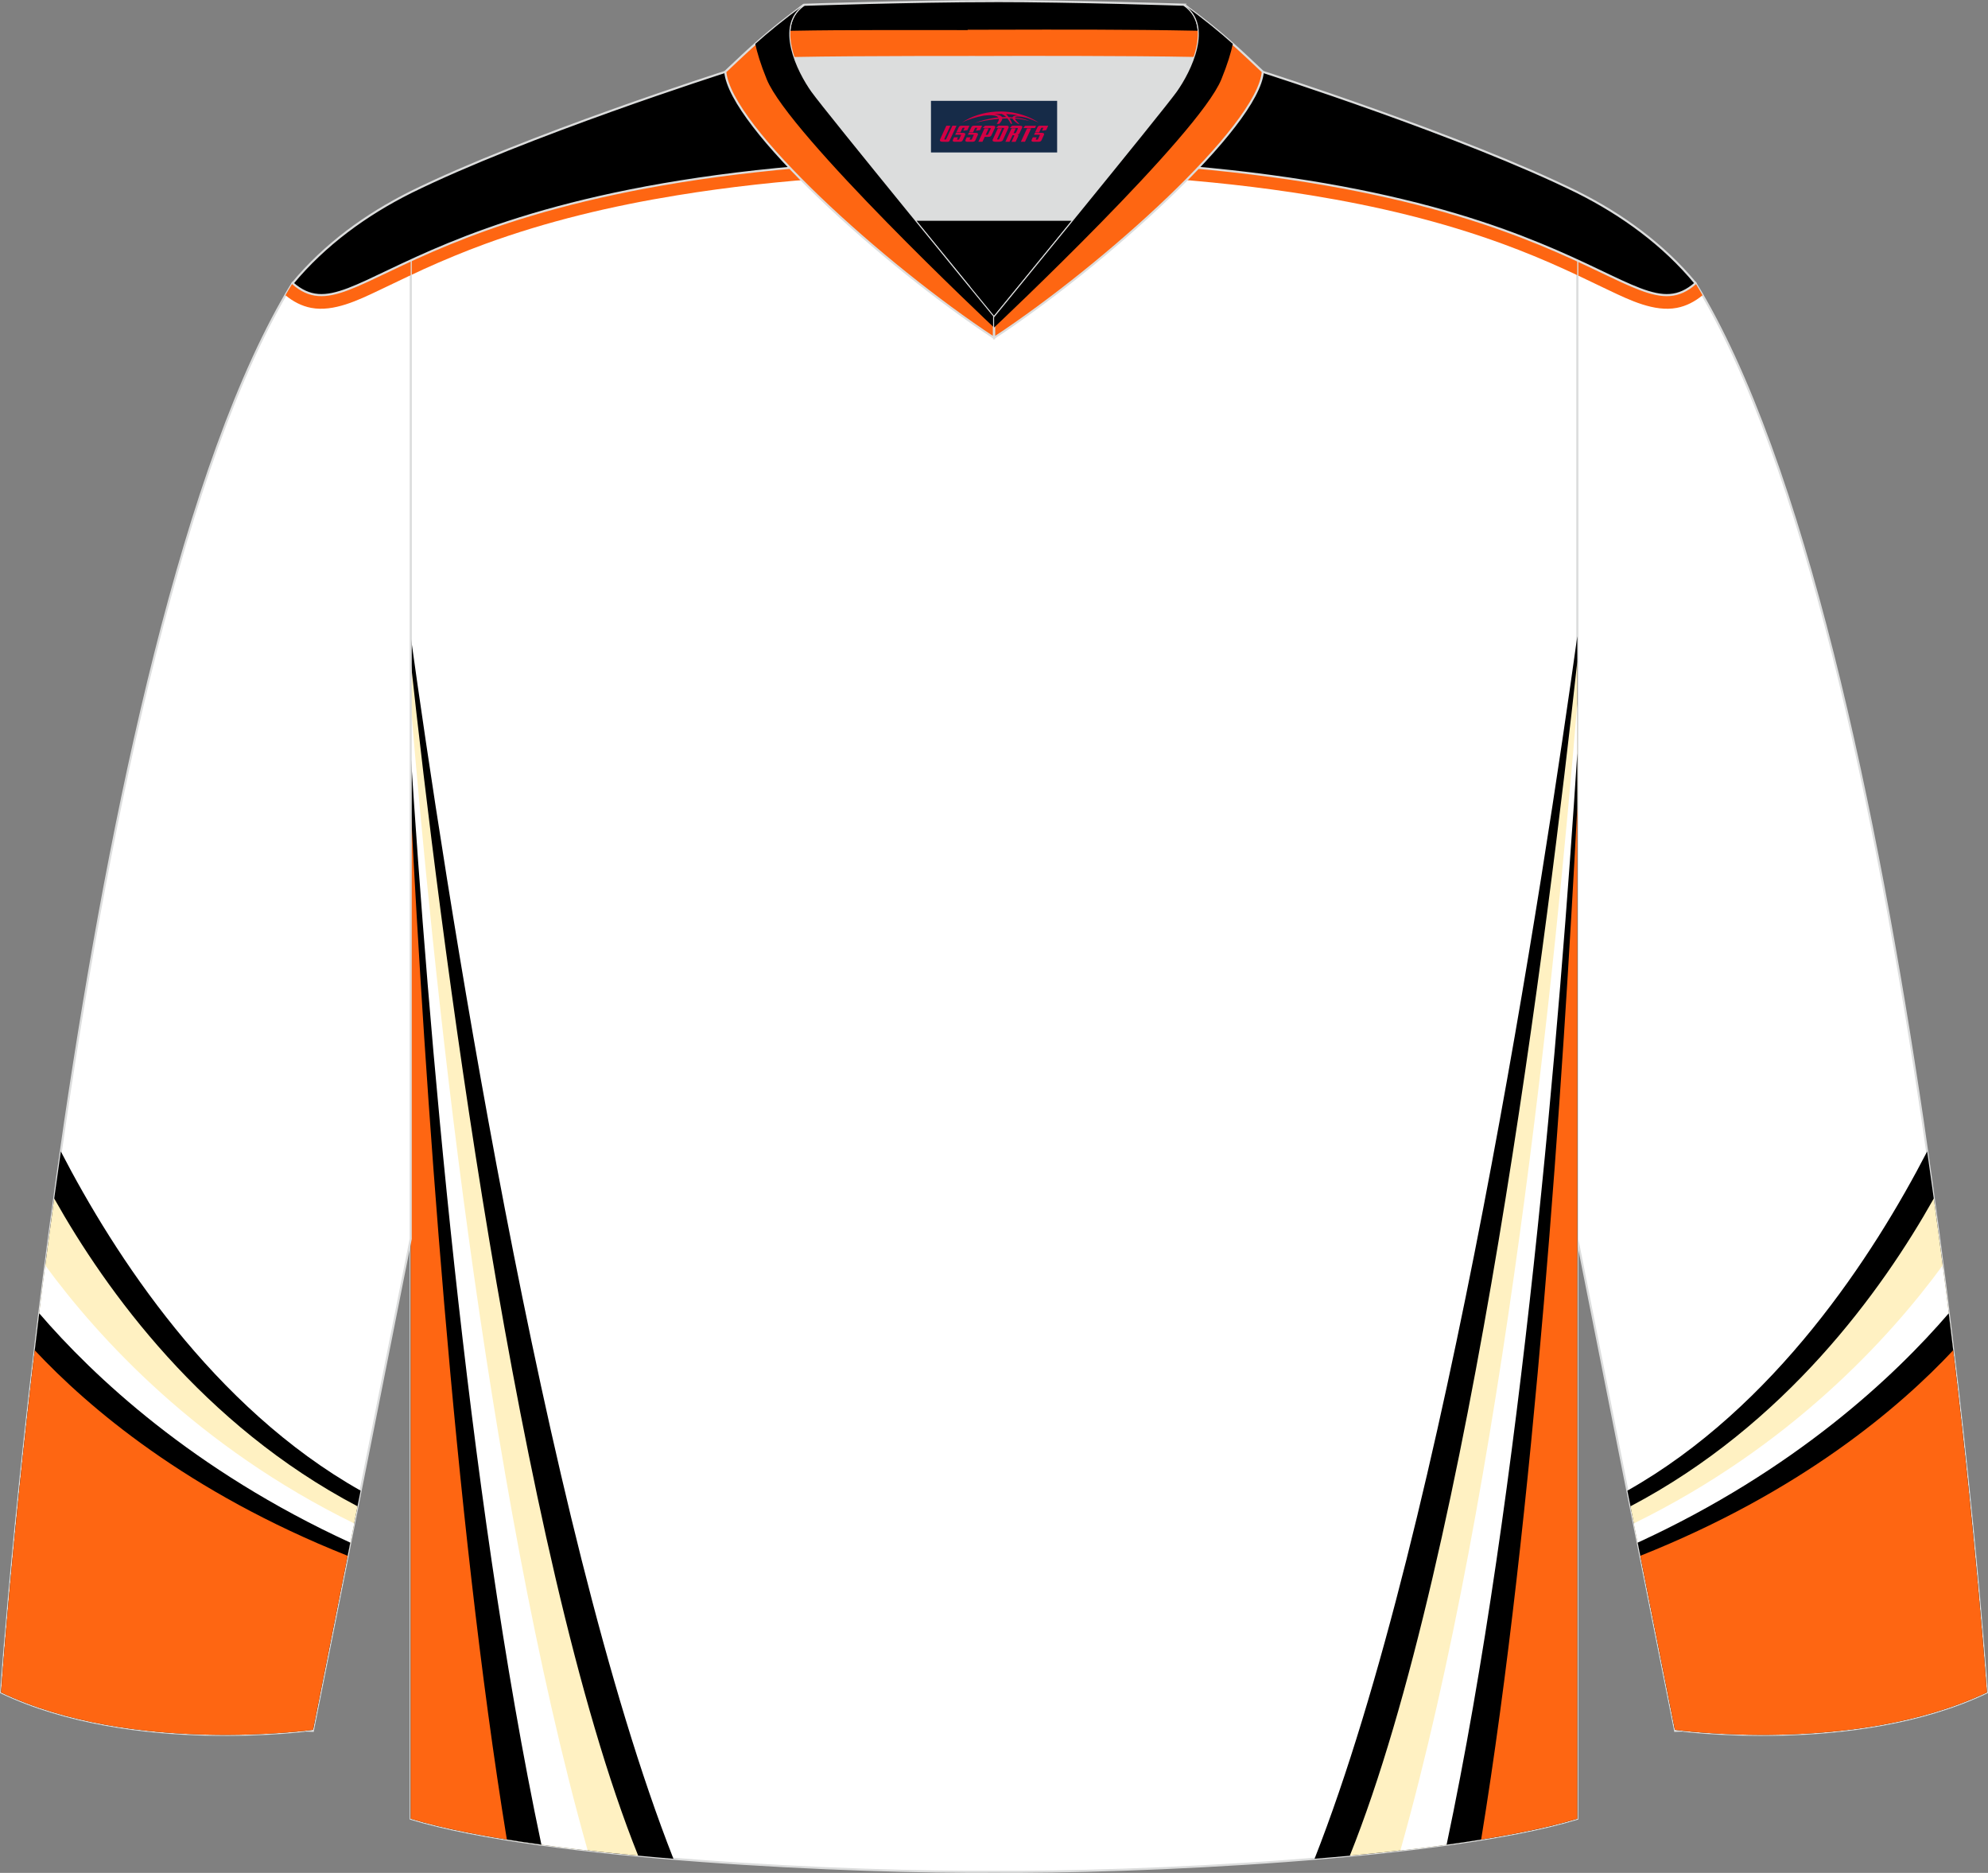 <?xml version="1.0" encoding="utf-8"?>
<!-- Generator: Adobe Illustrator 24.0.1, SVG Export Plug-In . SVG Version: 6.00 Build 0)  -->
<svg xmlns="http://www.w3.org/2000/svg" xmlns:xlink="http://www.w3.org/1999/xlink" version="1.1" id="图层_1" x="0px" y="0px" width="378.18px" height="356.23px" viewBox="0 0 378.18 356.23" enable-background="new 0 0 378.18 356.23" xml:space="preserve">
<rect x="0" y="0" width="378.18" height="356.23" fill="#808080" stroke="none"/>
<g>
	
		<path fill-rule="evenodd" clip-rule="evenodd" fill="#FFFFFF" stroke="#DCDDDD" stroke-width="0.4" stroke-miterlimit="22.926" d="   M377.97,321.9c0,0-14.06-200.43-55.45-268.05l-0.03,0.02h-0.01c-5.46,4.75-10.24,1.25-22.43-4.37v186.14l18.58,93.37   C318.63,329.01,352.89,333.84,377.97,321.9z"/>
	<g>
		<path fill-rule="evenodd" clip-rule="evenodd" fill="#FE6612" d="M300.05,52.34c2.05,0.97,4.09,1.96,6.14,2.93    c3.77,1.79,8.51,4.1,12.78,3.29c1.86-0.35,3.46-1.22,4.91-2.4c-0.45-0.78-0.9-1.57-1.36-2.31l-0.03,0.02h-0.01    c-5.46,4.75-10.24,1.25-22.43-4.37L300.05,52.34L300.05,52.34z"/>
		<path fill-rule="evenodd" clip-rule="evenodd" d="M366.61,219c-10.21,19.75-28.96,48.69-57.03,64.52l9.05,45.49    c0,0,34.26,4.83,59.34-7.11C377.97,321.9,374.68,275.04,366.61,219z"/>
		<path fill-rule="evenodd" clip-rule="evenodd" fill="#FFF1C2" d="M367.87,227.95c-9.89,17.6-28.27,43.07-57.7,58.55l8.46,42.51    c0,0,34.26,4.83,59.34-7.11C377.97,321.9,375.02,279.94,367.87,227.95z"/>
		<path fill-rule="evenodd" clip-rule="evenodd" fill="#FFFFFF" d="M369.56,240.68c-10.17,13.87-29.01,34.51-58.75,49.07l7.81,39.26    c0,0,34.26,4.83,59.34-7.11C377.97,321.9,375.49,286.62,369.56,240.68z"/>
		<path fill-rule="evenodd" clip-rule="evenodd" d="M370.71,249.79c-10.25,11.92-29.22,29.85-59.17,43.62l7.08,35.59    c0,0,34.26,4.83,59.34-7.11C377.97,321.9,375.82,291.21,370.71,249.79z"/>
		<path fill-rule="evenodd" clip-rule="evenodd" fill="#FE6612" d="M371.56,256.82c-10.16,10.86-29.02,26.96-59.52,39.09l6.59,33.1    c0,0,34.26,4.83,59.34-7.11C377.97,321.9,376.05,294.63,371.56,256.82z"/>
	</g>
	
		<path fill-rule="evenodd" clip-rule="evenodd" fill="#FFFFFF" stroke="#DCDDDD" stroke-width="0.4" stroke-miterlimit="22.926" d="   M78.13,49.5v296.42c25.5,7.76,84.99,10.3,110.96,10.1c25.97,0.2,85.46-2.34,110.96-10.1V49.5c-16.55-7.62-46.77-19.15-110.96-19.32   C124.89,30.35,94.68,41.88,78.13,49.5L78.13,49.5L78.13,49.5z"/>
	<g>
		<path fill-rule="evenodd" clip-rule="evenodd" fill="#FE6612" d="M300.05,52.34c-0.81-0.38-1.62-0.76-2.44-1.13    c-3.84-1.75-7.72-3.35-11.68-4.8c-11.82-4.33-24.13-7.24-36.54-9.26c-19.83-3.24-40.23-4.31-60.3-4.31s-40.47,1.07-60.3,4.31    c-12.41,2.02-24.72,4.93-36.54,9.26c-3.96,1.45-7.84,3.06-11.68,4.8c-0.82,0.37-1.64,0.75-2.45,1.14V49.5l0,0    c16.55-7.62,46.76-19.15,110.96-19.32c64.19,0.17,94.41,11.7,110.96,19.32v2.84H300.05z"/>
		<path fill-rule="evenodd" clip-rule="evenodd" d="M78.13,121.03c6.11,43.91,25,169.03,49.98,232.51    c-19.47-1.6-38.29-4.06-49.98-7.62C78.13,345.92,78.13,121.03,78.13,121.03z"/>
		<path fill-rule="evenodd" clip-rule="evenodd" fill="#FFF1C2" d="M78.13,125.84c5.26,48.35,20.23,169.73,43.27,227.11    c-17.01-1.6-32.94-3.88-43.27-7.03C78.13,345.92,78.13,125.84,78.13,125.84z"/>
		<path fill-rule="evenodd" clip-rule="evenodd" fill="#FFFFFF" d="M78.13,133.87c4.01,48.61,14.12,148.92,33.66,218.08    c-13.29-1.51-25.3-3.49-33.66-6.04C78.13,345.91,78.13,133.87,78.13,133.87z"/>
		<path fill-rule="evenodd" clip-rule="evenodd" d="M78.13,143.27c3.23,50.19,10.6,140.15,24.86,207.58    c-9.74-1.34-18.39-2.97-24.86-4.94V143.27z"/>
		<path fill-rule="evenodd" clip-rule="evenodd" fill="#FE6612" d="M78.13,153.53c2.68,51.7,8.21,134.66,18.29,196.35    c-7.05-1.13-13.32-2.45-18.29-3.96V153.53z"/>
		<path fill-rule="evenodd" clip-rule="evenodd" d="M300.05,121.03c-6.11,43.91-25,169.03-49.98,232.51    c19.47-1.6,38.29-4.06,49.98-7.62V121.03z"/>
		<path fill-rule="evenodd" clip-rule="evenodd" fill="#FFF1C2" d="M300.05,125.84c-5.26,48.34-20.23,169.73-43.27,227.11    c17.01-1.6,32.94-3.88,43.27-7.03V125.84z"/>
		<path fill-rule="evenodd" clip-rule="evenodd" fill="#FFFFFF" d="M300.05,133.88c-4.01,48.61-14.12,148.92-33.66,218.08    c13.29-1.51,25.3-3.49,33.66-6.04V133.88z"/>
		<path fill-rule="evenodd" clip-rule="evenodd" d="M300.05,143.28c-3.23,50.19-10.6,140.15-24.86,207.58    c9.74-1.34,18.39-2.97,24.86-4.94V143.28z"/>
		<path fill-rule="evenodd" clip-rule="evenodd" fill="#FE6612" d="M300.05,153.54c-2.68,51.7-8.21,134.66-18.29,196.34    c7.05-1.13,13.32-2.45,18.29-3.96V153.54z"/>
	</g>
	
		<path fill-rule="evenodd" clip-rule="evenodd" fill="#FFFFFF" stroke="#DCDDDD" stroke-width="0.4" stroke-miterlimit="22.926" d="   M0.21,321.9c0,0,14.06-200.43,55.45-268.05l0.03,0.02h0.01c5.46,4.75,10.24,1.25,22.43-4.37v186.14l-18.58,93.37   C59.55,329.01,25.29,333.84,0.21,321.9z"/>
	<g>
		<path fill-rule="evenodd" clip-rule="evenodd" fill="#FE6612" d="M78.13,52.34c-2.05,0.97-4.09,1.96-6.14,2.93    c-3.77,1.79-8.51,4.1-12.78,3.29c-1.86-0.35-3.46-1.22-4.91-2.4c0.45-0.78,0.9-1.57,1.36-2.31l0.03,0.02h0.01    c5.46,4.75,10.24,1.25,22.43-4.37V52.34z"/>
		<path fill-rule="evenodd" clip-rule="evenodd" d="M11.57,219c10.21,19.75,28.96,48.69,57.03,64.52l-9.05,45.49    c0,0-34.26,4.83-59.34-7.11C0.21,321.9,3.5,275.04,11.57,219z"/>
		<path fill-rule="evenodd" clip-rule="evenodd" fill="#FFF1C2" d="M10.31,227.95c9.89,17.6,28.27,43.07,57.7,58.55l-8.46,42.51    c0,0-34.26,4.83-59.34-7.11C0.21,321.9,3.16,279.94,10.31,227.95z"/>
		<path fill-rule="evenodd" clip-rule="evenodd" fill="#FFFFFF" d="M8.61,240.68c10.17,13.87,29.02,34.51,58.75,49.07l-7.81,39.26    c0,0-34.26,4.83-59.34-7.11C0.21,321.9,2.68,286.62,8.61,240.68z"/>
		<path fill-rule="evenodd" clip-rule="evenodd" d="M7.46,249.79c10.25,11.92,29.22,29.85,59.17,43.62L59.55,329    c0,0-34.26,4.83-59.34-7.11C0.21,321.9,2.36,291.21,7.46,249.79z"/>
		<path fill-rule="evenodd" clip-rule="evenodd" fill="#FE6612" d="M6.61,256.82c10.16,10.86,29.02,26.96,59.52,39.09l-6.59,33.1    c0,0-34.26,4.83-59.34-7.11C0.21,321.9,2.12,294.63,6.61,256.82z"/>
	</g>
	<path fill-rule="evenodd" clip-rule="evenodd" stroke="#DCDDDD" stroke-width="0.4" stroke-miterlimit="22.926" d="M189.92,19.97   h-0.65h-0.35h-0.65l-0.68-0.01l0,0l-0.7-0.02l-0.72-0.02l-0.74-0.03l-0.76-0.04l-0.78-0.04l0,0l-0.8-0.05l0,0l-0.81-0.05l0,0   l-0.83-0.06l-0.85-0.06l-0.86-0.07l0,0l-0.87-0.07l-0.89-0.08l-0.9-0.08l0,0l-0.91-0.09l-0.92-0.09l-0.93-0.1l-0.93-0.1l-0.94-0.1   l-0.95-0.11l-0.95-0.11l-0.96-0.11l0,0l-0.96-0.11l-0.96-0.12l0,0l-0.96-0.12l0,0L165.75,18l0,0l-0.96-0.12l0,0l-0.96-0.12l0,0   l-0.96-0.13l-0.96-0.13l0,0l-0.95-0.13l-0.95-0.13l0,0l-0.94-0.13l-0.94-0.13l0,0l-0.93-0.13l0,0l-0.92-0.13l-0.91-0.13l0,0   l-0.9-0.13l-0.89-0.13l0,0l-0.88-0.13l-0.86-0.13l-0.85-0.13l-0.84-0.13l-0.82-0.13l-0.8-0.13l0,0l-0.79-0.13l-0.77-0.13   l-0.75-0.12l-0.73-0.12l-0.71-0.12l-0.68-0.12l-0.66-0.11l0,0l-0.64-0.11l-0.61-0.11l-0.59-0.11l-0.56-0.1l-0.53-0.1l-0.5-0.09   l-0.47-0.09l-0.44-0.09l-0.41-0.08l-0.38-0.08l-0.35-0.07c0,0-38.03,12.13-59.82,22.88c-8.53,4.27-16.34,9.94-22.47,17.32   c12.9,11.29,21.79-23.36,133.44-23.66c111.64,0.3,120.54,34.95,133.43,23.66c-6.13-7.38-13.94-13.05-22.47-17.32   c-21.79-10.75-59.82-22.88-59.82-22.88l-0.35,0.07l-0.38,0.08l-0.41,0.08l-0.44,0.09l-0.47,0.09l-0.5,0.09l-0.53,0.1l-0.56,0.1   l-0.59,0.11l-0.61,0.11l-0.64,0.11l0,0l-0.66,0.11l-0.68,0.12l-0.71,0.12l-0.73,0.12l-0.75,0.12l-0.77,0.13l-0.78,0.13l0,0   l-0.8,0.13l-0.82,0.13l-0.84,0.13l-0.85,0.13l-0.86,0.13l-0.88,0.13l0,0l-0.89,0.13l-0.9,0.13l0,0l-0.91,0.13l-0.92,0.13l0,0   l-0.93,0.13l0,0l-0.94,0.13l-0.94,0.13l0,0l-0.95,0.13l-0.95,0.13l0,0l-0.96,0.13l-0.96,0.13l0,0l-0.96,0.12l0,0l-1,0.12l0,0   l-0.96,0.12l0,0l-0.96,0.12l0,0l-0.96,0.12l-0.96,0.11l0,0l-0.96,0.11l-0.95,0.11l-0.95,0.11l-0.94,0.1l-0.93,0.1l-0.93,0.1   l-0.92,0.09l-0.91,0.09l0,0l-0.9,0.08l-0.89,0.08l-0.87,0.07l0,0l-0.86,0.07l-0.85,0.06l-0.83,0.06l0,0l-0.81,0.05l0,0l-0.8,0.05   l0,0l-0.78,0.04l-0.76,0.04l-0.74,0.03l-0.72,0.02l-0.7,0.02l0,0L189.92,19.97z"/>
	<path fill-rule="evenodd" clip-rule="evenodd" stroke="#DCDDDD" stroke-width="0.4" stroke-miterlimit="22.926" d="M152.94,0.91   c0,0,20.53-0.69,36-0.7V0.2c15.47,0,36.23,0.7,36.33,0.7l-0.01,0.01c3.42,2.32,3.23,6.39,1.94,10.11   c-11.89-0.24-34.91-0.19-37.93-0.19v0.01c0,0-25.53-0.07-38.27,0.19C149.72,7.31,149.52,3.23,152.94,0.91z"/>
	<path fill-rule="evenodd" clip-rule="evenodd" fill="#FE6612" d="M184.08,5.73V5.66l5.18-0.01c12.67-0.03,25.38-0.06,38.05,0.19   l0.73,0.01c0.12,1.66-0.24,3.46-0.83,5.18c-11.89-0.24-34.91-0.19-37.93-0.19v0.01c0,0-25.53-0.07-38.27,0.19   c-0.59-1.72-0.96-3.52-0.84-5.18l0.73-0.01c5.23-0.1,10.47-0.12,15.7-0.13c4.89-0.01,9.78,0,14.67,0   C182.18,5.71,183.13,5.72,184.08,5.73z"/>
	
		<path fill-rule="evenodd" clip-rule="evenodd" fill="#DCDDDD" stroke="#DCDDDD" stroke-width="0.4" stroke-miterlimit="22.926" d="   M151,11.04c12.74-0.25,38.27-0.19,38.27-0.19v-0.01c3.02-0.01,26.01-0.05,37.91,0.19c-0.88,2.53-2.26,4.91-3.36,6.44   c-1.42,1.99-10.87,13.65-19.56,24.31h-30.35l0,0c-8.69-10.66-18.14-22.32-19.56-24.31C153.26,15.94,151.88,13.57,151,11.04z"/>
	<path fill-rule="evenodd" clip-rule="evenodd" stroke="#DCDDDD" stroke-width="0.4" stroke-miterlimit="22.926" d="M173.92,41.79   h30.35c-7.9,9.7-15.17,18.58-15.17,18.58S181.82,51.49,173.92,41.79z"/>
	
	
		<path fill-rule="evenodd" clip-rule="evenodd" fill="#FE6612" stroke="#DCDDDD" stroke-width="0.4" stroke-miterlimit="22.926" d="   M152.94,0.91c-6.96,5.09-10.4,8.42-14.97,12.73c0.91,10.42,30.04,36.72,51.11,50.61v-3.89c0,0-32.02-39.09-34.73-42.89   C151.64,13.67,147.2,4.81,152.94,0.91z"/>
	<path fill-rule="evenodd" clip-rule="evenodd" d="M143.68,8.35c0.34,1.62,0.99,3.82,2.18,6.74c4.29,10.53,42.3,46.33,43.23,47.2   v-1.93c0,0-32.02-39.09-34.73-42.89c-2.71-3.8-7.16-12.67-1.41-16.56C149.01,3.79,146.21,6.1,143.68,8.35z"/>
	
		<path fill-rule="evenodd" clip-rule="evenodd" fill="#FE6612" stroke="#DCDDDD" stroke-width="0.4" stroke-miterlimit="22.926" d="   M225.26,0.91c6.96,5.09,10.4,8.42,14.97,12.73c-0.91,10.42-30.04,36.72-51.11,50.61v-3.89c0,0,32.02-39.09,34.73-42.89   C226.56,13.67,231,4.81,225.26,0.91z"/>
	<path fill-rule="evenodd" clip-rule="evenodd" d="M234.52,8.35c-0.34,1.62-0.99,3.82-2.18,6.74c-4.29,10.53-42.3,46.33-43.23,47.2   v-1.93c0,0,32.02-39.09,34.73-42.89c2.71-3.8,7.16-12.67,1.41-16.56C229.19,3.79,232,6.1,234.52,8.35z"/>
</g>
<g id="tag_logo">
	<rect y="19.18" fill="#162B48" width="24" height="9.818" x="177.1"/>
	<g>
		<path fill="#D30044" d="M193.06,22.37l0.005-0.011c0.131-0.311,1.085-0.262,2.351,0.071c0.715,0.24,1.44,0.54,2.193,0.9    c-0.218-0.147-0.447-0.289-0.682-0.42l0.011,0.005l-0.011-0.005c-1.478-0.845-3.218-1.418-5.1-1.62    c-1.282-0.115-1.658-0.082-2.411-0.055c-2.449,0.142-4.68,0.905-6.458,2.095c1.26-0.638,2.722-1.075,4.195-1.336    c1.467-0.18,2.476-0.033,2.771,0.344c-1.691,0.175-3.469,0.633-4.555,1.075c1.156-0.338,2.967-0.665,4.647-0.813    c0.016,0.251-0.115,0.567-0.415,0.96h0.475c0.376-0.382,0.584-0.725,0.595-1.004c0.333-0.022,0.66-0.033,0.971-0.033    C191.89,22.81,192.1,23.16,192.3,23.55h0.262c-0.125-0.344-0.295-0.687-0.518-1.036c0.207,0,0.393,0.005,0.567,0.011    c0.104,0.267,0.496,0.66,1.058,1.025h0.245c-0.442-0.365-0.753-0.753-0.835-1.004c1.047,0.065,1.696,0.224,2.885,0.513    C194.88,22.63,194.14,22.46,193.06,22.37z M190.62,22.28c-0.164-0.295-0.655-0.485-1.402-0.551    c0.464-0.033,0.922-0.055,1.364-0.055c0.311,0.147,0.589,0.344,0.84,0.589C191.16,22.26,190.89,22.27,190.62,22.28z M192.6,22.33c-0.224-0.016-0.458-0.027-0.715-0.044c-0.147-0.202-0.311-0.398-0.502-0.6c0.082,0,0.164,0.005,0.24,0.011    c0.72,0.033,1.429,0.125,2.138,0.273C193.09,21.93,192.71,22.09,192.6,22.33z"/>
		<path fill="#D30044" d="M180.02,23.91L178.85,26.46C178.67,26.83,178.94,26.97,179.42,26.97l0.873,0.005    c0.115,0,0.251-0.049,0.327-0.175l1.342-2.891H181.18L179.96,26.54H179.79c-0.147,0-0.185-0.033-0.147-0.125l1.156-2.504H180.02L180.02,23.91z M181.88,25.26h1.271c0.36,0,0.584,0.125,0.442,0.425L183.12,26.72C183.02,26.94,182.75,26.97,182.52,26.97H181.6c-0.267,0-0.442-0.136-0.349-0.333l0.235-0.513h0.742L182.05,26.5C182.03,26.55,182.07,26.56,182.13,26.56h0.18    c0.082,0,0.125-0.016,0.147-0.071l0.376-0.813c0.011-0.022,0.011-0.044-0.055-0.044H181.71L181.88,25.26L181.88,25.26z M182.7,25.19h-0.78l0.475-1.025c0.098-0.218,0.338-0.256,0.578-0.256H184.42L184.03,24.75L183.25,24.87l0.262-0.562H183.22c-0.082,0-0.12,0.016-0.147,0.071L182.7,25.19L182.7,25.19z M184.29,25.26L184.12,25.63h1.069c0.06,0,0.06,0.016,0.049,0.044    L184.86,26.49C184.84,26.54,184.8,26.56,184.72,26.56H184.54c-0.055,0-0.104-0.011-0.082-0.06l0.175-0.376H183.89L183.66,26.64C183.56,26.83,183.74,26.97,184.01,26.97h0.916c0.24,0,0.502-0.033,0.605-0.251l0.475-1.031c0.142-0.3-0.082-0.425-0.442-0.425H184.29L184.29,25.26z M185.1,25.19l0.371-0.818c0.022-0.055,0.06-0.071,0.147-0.071h0.295L185.65,24.86l0.791-0.115l0.387-0.845H185.38c-0.24,0-0.48,0.038-0.578,0.256L184.33,25.19L185.1,25.19L185.1,25.19z M187.5,25.65h0.278c0.087,0,0.153-0.022,0.202-0.115    l0.496-1.075c0.033-0.076-0.011-0.12-0.125-0.12H186.95l0.431-0.431h1.522c0.355,0,0.485,0.153,0.393,0.355l-0.676,1.445    c-0.06,0.125-0.175,0.333-0.644,0.327l-0.649-0.005L186.89,26.97H186.11l1.178-2.558h0.785L187.5,25.65L187.5,25.65z     M190.09,26.46c-0.022,0.049-0.06,0.076-0.142,0.076h-0.191c-0.082,0-0.109-0.027-0.082-0.076l0.944-2.051h-0.785l-0.987,2.138    c-0.125,0.273,0.115,0.415,0.453,0.415h0.72c0.327,0,0.649-0.071,0.769-0.322l1.085-2.384c0.093-0.202-0.06-0.355-0.415-0.355    h-1.533l-0.431,0.431h1.38c0.115,0,0.164,0.033,0.131,0.104L190.09,26.46L190.09,26.46z M192.81,25.33h0.278    c0.087,0,0.158-0.022,0.202-0.115l0.344-0.753c0.033-0.076-0.011-0.12-0.125-0.12h-1.402l0.425-0.431h1.527    c0.355,0,0.485,0.153,0.393,0.355l-0.529,1.124c-0.044,0.093-0.147,0.18-0.393,0.18c0.224,0.011,0.256,0.158,0.175,0.327    l-0.496,1.075h-0.785l0.54-1.167c0.022-0.055-0.005-0.087-0.104-0.087h-0.235L192.04,26.97h-0.785l1.178-2.558h0.785L192.81,25.33L192.81,25.33z M195.38,24.42L194.2,26.97h0.785l1.184-2.558H195.38L195.38,24.42z M196.89,24.35l0.202-0.431h-2.1l-0.295,0.431    H196.89L196.89,24.35z M196.87,25.26h1.271c0.36,0,0.584,0.125,0.442,0.425l-0.475,1.031c-0.104,0.218-0.371,0.251-0.605,0.251    h-0.916c-0.267,0-0.442-0.136-0.349-0.333l0.235-0.513h0.742L197.04,26.5c-0.022,0.049,0.022,0.06,0.082,0.06h0.18    c0.082,0,0.125-0.016,0.147-0.071l0.376-0.813c0.011-0.022,0.011-0.044-0.049-0.044h-1.069L196.87,25.26L196.87,25.26z     M197.68,25.19H196.9l0.475-1.025c0.098-0.218,0.338-0.256,0.578-0.256h1.451l-0.387,0.845l-0.791,0.115l0.262-0.562h-0.295    c-0.082,0-0.12,0.016-0.147,0.071L197.68,25.19z"/>
	</g>
</g>
</svg>